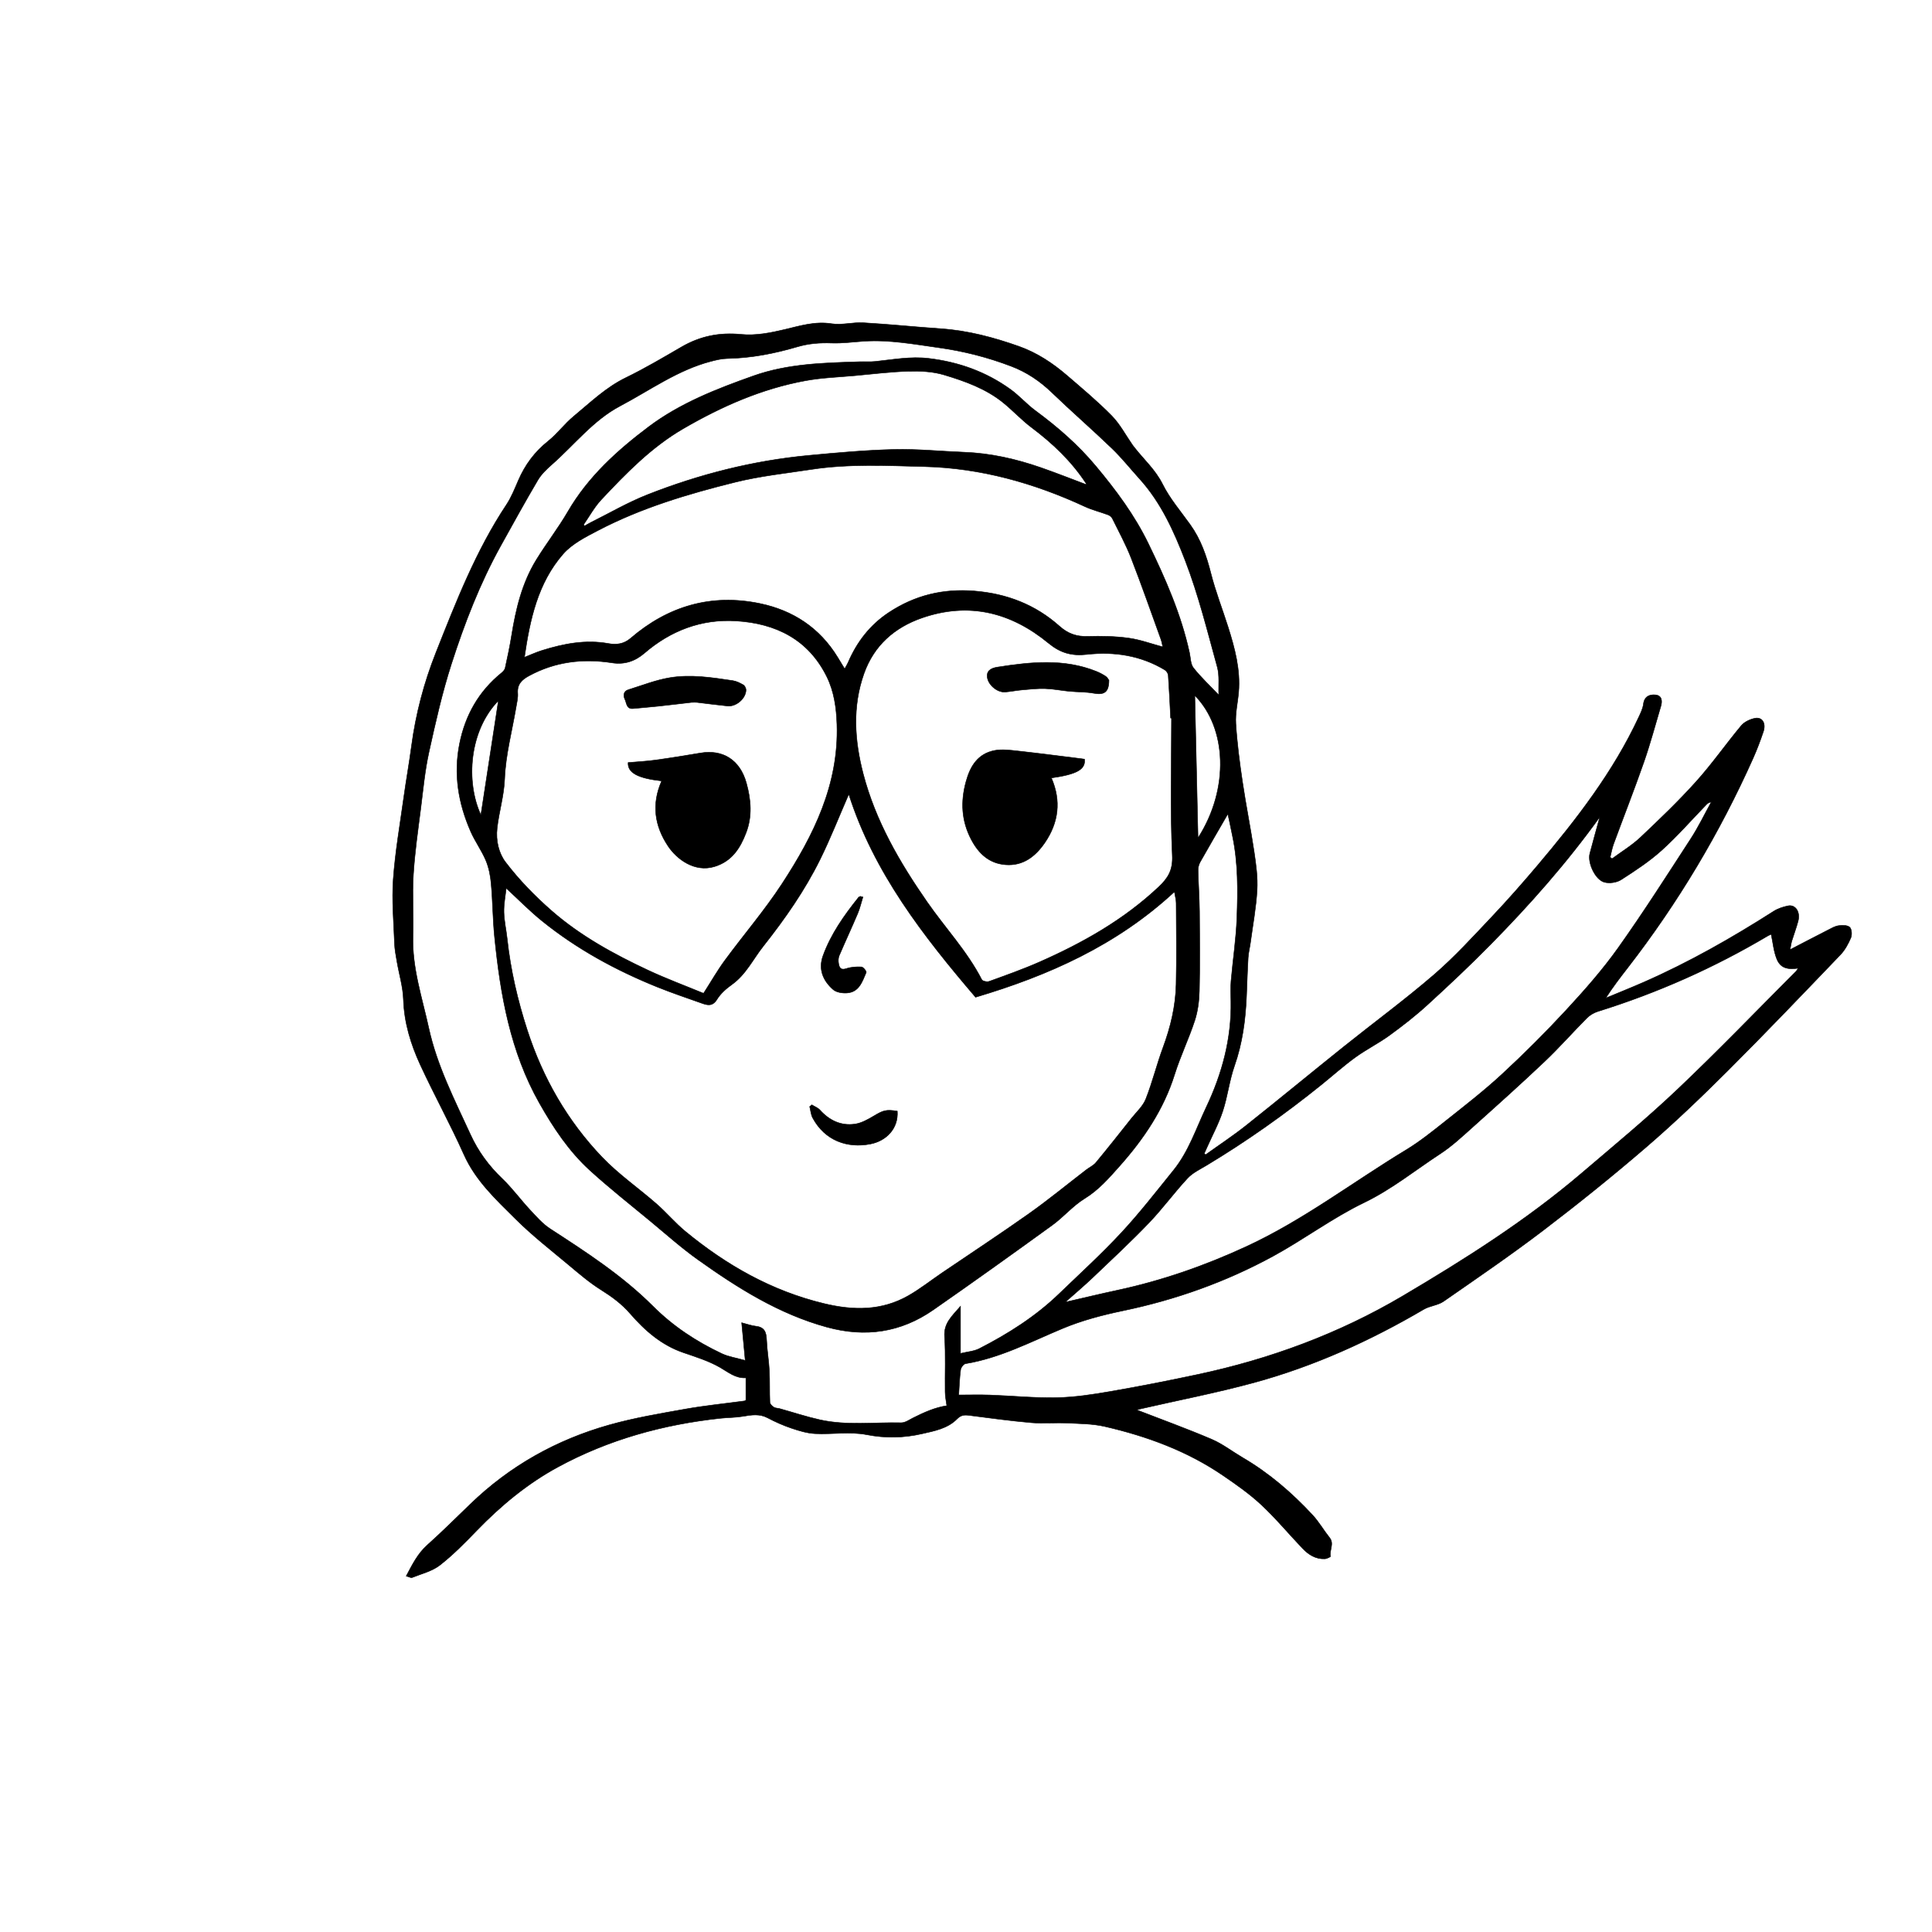 <?xml version="1.0" encoding="UTF-8"?>
<svg id="Layer_1" xmlns="http://www.w3.org/2000/svg" viewBox="0 0 1000 1000">
  <defs>
    <style>
      .cls-1 {
        stroke: #000;
        stroke-miterlimit: 10;
        stroke-width: .25px;
      }
    </style>
  </defs>
  <path class="cls-1" d="M624.02,597.68c6.98-5.01,14.18-9.75,20.9-15.08,16.99-13.48,33.7-27.29,50.63-40.85,15.54-12.45,31.62-24.26,46.69-37.25,10.69-9.22,20.27-19.76,30-30.04,8.13-8.59,15.95-17.49,23.59-26.52,20.12-23.8,39.17-48.37,52.43-76.86,1-2.14,2.09-4.39,2.38-6.69.5-3.95,3.2-5.01,6.2-4.72,3.31.32,3.65,3.06,2.82,5.84-2.87,9.64-5.45,19.38-8.76,28.87-4.97,14.25-10.5,28.31-15.71,42.48-.81,2.2-1.19,4.55-1.77,6.83.32.26.64.53.96.79,4.94-3.66,10.29-6.88,14.72-11.06,9.88-9.32,19.71-18.75,28.78-28.83,8.29-9.21,15.42-19.46,23.37-28.99,1.6-1.92,4.49-3.28,7.01-3.81,3.86-.81,5.94,2.52,4.44,6.96-1.56,4.63-3.29,9.22-5.28,13.68-17.28,38.68-38.84,74.81-64.78,108.32-3.93,5.07-7.86,10.14-11.51,15.85,6.59-2.75,13.22-5.39,19.75-8.26,23.42-10.29,45.58-22.91,67.13-36.66,2.19-1.4,4.85-2.27,7.41-2.81,3.9-.82,6.53,3.13,5.27,7.91-.91,3.45-2.19,6.81-3.24,10.22-.33,1.07-.46,2.21-.93,4.54,7.22-3.74,13.4-6.98,19.62-10.15,1.76-.9,3.57-1.99,5.46-2.26,1.93-.28,4.59-.32,5.8.78,1.06.96,1.26,3.94.59,5.51-1.33,3.14-3.07,6.33-5.4,8.77-19.31,20.13-38.57,40.31-58.31,60.01-13.63,13.6-27.57,26.95-42.15,39.51-17.33,14.93-35.18,29.29-53.37,43.15-16.79,12.79-34.25,24.71-51.6,36.75-2.94,2.04-7.08,2.26-10.21,4.1-27.67,16.24-56.7,29.41-87.64,37.87-19.49,5.32-39.38,9.15-59.09,13.67-.89.2-1.74.6-1.68.58,12.48,4.84,25.67,9.61,38.55,15.11,5.69,2.43,10.73,6.37,16.12,9.53,13.62,7.98,25.45,18.15,36.13,29.66,3.32,3.57,5.79,7.92,8.84,11.76,2.53,3.17-.21,6.49.5,9.71.05.21-1.91,1.2-2.96,1.25-4.73.21-8.42-2.16-11.51-5.39-7.16-7.49-13.8-15.52-21.36-22.58-6.02-5.62-12.87-10.42-19.7-15.09-18.64-12.76-39.51-20.41-61.33-25.44-6.36-1.46-13.1-1.46-19.68-1.77-6.11-.29-12.28.33-18.36-.2-10.74-.94-21.45-2.39-32.15-3.78-2.52-.33-4.27-.19-6.33,1.9-4.86,4.92-11.63,6.15-18.08,7.62-9.48,2.17-18.83,2.38-28.66.47-8.58-1.67-17.75-.1-26.63-.53-4.12-.2-8.27-1.46-12.23-2.8-4.25-1.43-8.4-3.27-12.37-5.37-4.23-2.24-8.35-1.55-12.71-.8-3.8.66-7.72.59-11.57,1-29.69,3.18-58.04,10.99-84.36,25.29-15.77,8.57-29.45,19.93-41.92,32.82-6.07,6.28-12.24,12.59-19.11,17.94-4.01,3.12-9.47,4.43-14.34,6.39-.65.26-1.67-.39-3.07-.76,3.18-5.99,5.91-11.56,10.81-15.96,7.62-6.84,14.9-14.05,22.26-21.17,20.54-19.9,44.79-33.45,72.17-41.14,12.82-3.6,26.05-5.82,39.18-8.16,10.18-1.81,20.5-2.83,30.75-4.22.21-.03.4-.28.65-.46v-11.5c-5.39.32-9.05-2.9-13.32-5.36-5.88-3.39-12.57-5.47-19.05-7.69-11.31-3.87-19.93-11.43-27.5-20.16-4.42-5.11-9.54-8.84-15.18-12.37-5.87-3.68-11.2-8.26-16.54-12.73-9.35-7.82-19.02-15.34-27.64-23.92-10.1-10.05-20.66-19.77-26.73-33.35-7.03-15.73-15.39-30.86-22.61-46.51-4.9-10.62-8.3-21.73-8.7-33.72-.22-6.56-2.22-13.06-3.34-19.6-.54-3.14-1.16-6.31-1.27-9.48-.4-11.02-1.44-22.1-.66-33.05,1.01-14.16,3.46-28.22,5.42-42.3,1.24-8.94,2.84-17.82,4.03-26.76,2.22-16.65,6.48-32.84,12.64-48.36,10.44-26.32,20.71-52.79,36.52-76.6,2.55-3.85,4.29-8.27,6.14-12.54,3.47-8.03,8.42-14.74,15.34-20.26,4.82-3.84,8.58-9.01,13.34-12.94,8.62-7.12,16.65-14.96,26.97-19.97,9.86-4.79,19.33-10.41,28.83-15.92,9.66-5.6,19.66-7.62,30.97-6.49,7.35.74,15.16-.81,22.47-2.55,8.03-1.91,15.68-4.32,24.23-2.98,5.31.83,10.97-.82,16.42-.5,13.46.78,26.88,2.17,40.33,3.1,13.89.96,27.16,4.51,40.18,9.11,9.38,3.32,17.57,8.75,25.05,15.2,7.83,6.75,15.8,13.39,23.02,20.76,4.3,4.39,7.25,10.09,10.81,15.19.31.44.65.85.98,1.27,4.89,6.24,10.81,11.49,14.51,18.9,3.76,7.54,9.44,14.13,14.38,21.06,5.41,7.58,8.35,16.07,10.62,25.05,2.39,9.44,5.98,18.58,8.93,27.89,3.46,10.94,6.43,21.99,5.45,33.65-.46,5.44-1.79,10.91-1.45,16.29.63,10.07,1.95,20.11,3.43,30.1,1.81,12.19,4.26,24.28,6.07,36.46.96,6.45,1.87,13.06,1.51,19.53-.51,9.11-2.21,18.15-3.43,27.22-.35,2.63-1.04,5.22-1.2,7.85-.4,6.69-.57,13.39-.86,20.09-.53,12.24-2.12,24.22-6.22,35.92-2.66,7.58-3.55,15.76-6.05,23.4-2.14,6.52-5.46,12.65-8.25,18.95-.45,1.02-.91,2.04-1.36,3.05.24.2.48.4.72.6ZM262.01,459.75c-.42,3.98-1.28,8.18-1.18,12.35.11,4.63,1.19,9.23,1.69,13.86,1.75,16.11,5.4,31.8,10.39,47.2,8.03,24.79,20.75,46.96,38.7,65.75,8.54,8.94,18.92,16.09,28.27,24.28,5.15,4.51,9.6,9.86,14.88,14.2,21.27,17.51,44.68,30.83,71.82,37.35,15.22,3.66,29.75,3.78,43.56-4.08,6.08-3.46,11.62-7.86,17.43-11.81,15.05-10.22,30.26-20.21,45.11-30.72,10.12-7.17,19.71-15.07,29.55-22.63,1.66-1.28,3.73-2.2,5.03-3.77,6.26-7.55,12.33-15.25,18.43-22.94,2.57-3.24,5.91-6.22,7.37-9.92,3.44-8.72,5.67-17.91,8.93-26.71,3.92-10.58,6.5-21.4,6.76-32.63.32-14.01.11-28.04.04-42.06,0-1.76-.53-3.51-.91-5.88-29.85,27.68-65.2,43.37-102.92,54.57-27.11-31.73-52.69-64.56-65.63-105.09-5,11.46-9.44,22.79-14.8,33.67-7.98,16.19-18.32,30.95-29.5,45.09-5.29,6.69-8.98,14.65-16.25,19.81-2.92,2.08-5.82,4.65-7.67,7.65-2.26,3.66-4.82,3.07-7.79,2.01-7.73-2.75-15.52-5.36-23.13-8.43-21.43-8.65-41.59-19.62-59.61-34.17-6.53-5.27-12.44-11.33-18.55-16.96ZM630.84,359.61c-.21-4.88.45-9.89-.78-14.37-5.1-18.48-9.71-37.22-16.58-55.06-5.78-15-12.48-30.01-23.6-42.28-4.78-5.27-9.22-10.89-14.34-15.81-10.18-9.8-20.87-19.06-31.04-28.86-6.18-5.96-13-10.57-21.01-13.63-12.18-4.66-24.73-7.86-37.6-9.65-12.8-1.78-25.58-4.19-38.62-3.34-5.6.37-11.23,1.15-16.81.95-6.08-.22-11.9.22-17.78,1.95-11.87,3.49-23.97,5.85-36.43,6.07-2.74.05-5.51.74-8.19,1.43-17.28,4.48-31.66,15-47.12,23.16-13.89,7.33-23.66,20.06-35.33,30.31-2.69,2.37-5.42,4.98-7.22,8.02-6.61,11.21-12.89,22.61-19.2,33.99-10.77,19.44-18.76,40.11-25.53,61.17-4.81,14.95-8.27,30.36-11.65,45.72-2.08,9.44-2.98,19.14-4.19,28.75-1.45,11.48-3.14,22.96-3.85,34.5-.65,10.56.13,21.19-.21,31.78-.54,16.5,4.75,32.01,8.18,47.74,4.22,19.36,13.32,37.1,21.56,55.06,4.03,8.79,9.5,16.22,16.46,22.87,5.2,4.97,9.48,10.89,14.4,16.17,3.24,3.48,6.48,7.21,10.41,9.77,18.66,12.11,37.36,24.23,53.15,40.01,10.49,10.49,22.51,18.39,35.75,24.63,3.46,1.63,7.43,2.19,12.06,3.5-.68-7.25-1.25-13.26-1.84-19.52,2.76.7,5.07,1.55,7.43,1.82,4.47.5,5.32,3.24,5.47,7.13.21,5.32,1.15,10.6,1.42,15.92.28,5.43.05,10.88.28,16.31.04.9,1.17,1.97,2.06,2.55.82.53,2.02.46,3.03.74,6.95,1.94,13.82,4.21,20.85,5.78,13.87,3.08,28.01,1.2,42.03,1.52,2.02.05,4.13-1.48,6.1-2.48,5.71-2.88,11.5-5.45,17.5-6.34-.28-2.21-.82-4.67-.85-7.14-.14-9.57.34-19.17-.3-28.7-.45-6.8,3.68-10.38,8.24-15.62v24.41c3.67-.9,7.01-1.1,9.74-2.5,14.93-7.65,29.04-16.57,41.19-28.27,10.87-10.47,22.05-20.66,32.31-31.7,9.55-10.28,18.18-21.43,27.02-32.35,7.84-9.69,11.67-21.53,16.92-32.59,8.23-17.35,13.14-35.51,12.79-54.88-.06-3.5-.23-7.03.07-10.51.94-10.89,2.62-21.74,3.02-32.63.52-14.18.67-28.42-2.29-42.45-.44-2.07-.84-4.14-1.28-6.21-.39-1.88-.81-3.75-1.11-5.15-4.78,8.27-9.58,16.48-14.26,24.77-.71,1.26-1.18,2.86-1.15,4.3.14,7.11.66,14.21.73,21.31.13,13.75.24,27.51-.07,41.26-.12,5.12-.78,10.42-2.36,15.26-3.08,9.44-7.46,18.45-10.43,27.92-5.69,18.17-16.02,33.42-28.47,47.42-5.49,6.17-10.84,12.37-18.14,16.85-6.1,3.74-10.9,9.53-16.75,13.77-20.4,14.78-40.89,29.45-61.58,43.84-16.81,11.69-35.16,14.37-55.05,8.92-24.84-6.81-46.11-20.22-66.71-34.89-8.58-6.11-16.48-13.18-24.61-19.91-10.51-8.7-21.25-17.15-31.33-26.33-10.84-9.87-18.92-22.04-26.11-34.74-15.12-26.7-20.27-56.14-23.26-86.1-.92-9.18-.95-18.44-1.77-27.62-.36-4.05-1.17-8.23-2.73-11.96-2.17-5.17-5.59-9.81-7.85-14.96-6.4-14.56-8.94-29.66-5.76-45.52,2.98-14.8,9.98-27.1,21.75-36.64.79-.64,1.65-1.58,1.85-2.52,1.22-5.57,2.42-11.15,3.32-16.78,2.2-13.7,5.4-27.11,12.72-39.07,5.22-8.52,11.4-16.46,16.42-25.09,10.48-18.02,25.55-31.65,41.85-43.91,16.28-12.24,35.18-19.59,54.24-26.35,17.75-6.29,36.31-6.7,54.82-7.3,2.69-.09,5.41.14,8.08-.13,9.24-.96,18.36-2.72,27.8-1.59,15.49,1.85,29.66,6.92,42.27,16.01,4.56,3.28,8.33,7.64,12.85,10.98,11.46,8.46,22.05,17.61,31.28,28.66,10.5,12.57,20.1,25.43,27.3,40.27,8.82,18.18,16.91,36.53,21.24,56.36.59,2.69.52,5.95,2.07,7.91,3.84,4.87,8.44,9.14,13.05,13.99ZM916.77,483.57c-.17.08-1.02.4-1.79.86-27.77,16.47-57.07,29.49-87.9,39.09-2.05.64-4.15,1.86-5.66,3.38-7.41,7.44-14.36,15.36-21.98,22.58-12.09,11.46-24.5,22.58-36.91,33.69-5.47,4.89-10.89,10-16.99,13.99-13.08,8.55-25.17,18.41-39.52,25.33-16.35,7.89-31.1,19-47.09,27.71-24.44,13.32-50.45,22.58-77.79,28.26-10.56,2.2-21.18,5-31.09,9.14-16.49,6.88-32.35,15.28-50.27,18.23-1.04.17-2.4,1.97-2.56,3.16-.57,4.25-.69,8.55-.99,13.04,5.37,0,10.77-.16,16.15.03,11.54.42,23.09,1.6,34.62,1.36,9.26-.19,18.56-1.61,27.72-3.2,15.13-2.61,30.21-5.59,45.22-8.79,37.45-7.98,73.06-21.11,106.02-40.58,32.31-19.09,64.05-39.18,92.71-63.63,16.73-14.28,33.73-28.31,49.67-43.43,20.92-19.84,40.92-40.64,61.3-61.04.38-.38.63-.91,1.09-1.59-5.92.84-9.28-.3-11.12-4.92-1.57-3.95-1.93-8.37-2.85-12.66ZM364.16,514.16c3.91-6.1,7.17-11.84,11.06-17.12,9.78-13.31,20.62-25.9,29.62-39.7,16.3-24.97,29.39-51.28,28.36-82.44-.29-8.63-1.48-16.98-5.23-24.61-9.52-19.35-26.42-27.64-46.97-28.89-17.92-1.09-33.82,4.95-47.45,16.68-4.89,4.21-10.33,6-16.76,5-15.02-2.32-29.41-.64-42.97,6.72-3.73,2.02-6.2,4.36-5.85,9.03.18,2.34-.43,4.76-.83,7.12-2.09,12.4-5.44,24.74-5.93,37.19-.35,8.78-2.92,16.93-3.89,25.45-.76,6.68.91,13.13,4.3,17.59,7.01,9.23,15.29,17.72,24.05,25.36,14.78,12.89,31.97,22.29,49.66,30.59,9.45,4.43,19.27,8.06,28.84,12.02ZM271.44,340.21c3.23-1.27,6.13-2.62,9.16-3.56,11.21-3.49,22.53-5.7,34.4-3.55,3.9.7,7.82.34,11.33-2.67,19.38-16.68,41.72-23.28,66.92-18.07,17.17,3.55,30.97,12.58,40.29,27.8,1.14,1.87,2.27,3.75,3.66,6.03.77-1.42,1.35-2.3,1.76-3.25,4.56-10.64,11.34-19.46,21.08-25.9,13.47-8.9,28.07-12.46,44.3-11.14,16.84,1.37,31.6,7.09,44.1,18.25,4.35,3.88,8.82,5.41,14.55,5.24,7.03-.21,14.16-.07,21.12.87,5.96.81,11.74,2.96,17.76,4.57-.34-1.4-.53-2.71-.98-3.93-5.09-14.04-10-28.16-15.42-42.07-2.73-7.01-6.37-13.66-9.7-20.43-.4-.82-1.35-1.6-2.23-1.92-3.96-1.49-8.13-2.48-11.95-4.25-26.42-12.25-54.06-19.99-83.21-20.72-19.44-.49-38.99-1.51-58.37,1.45-13.22,2.02-26.62,3.43-39.56,6.65-24.39,6.07-48.52,13.25-70.94,24.97-6.43,3.36-13.44,6.89-18.06,12.19-13.09,15.01-17.16,33.89-20,53.43ZM606.38,371.67c-.16,0-.32-.01-.47-.02-.38-7.36-.71-14.73-1.22-22.09-.07-.98-.88-2.26-1.72-2.77-12.47-7.56-26.33-9.63-40.39-8.05-7.97.9-13.81-.85-19.83-5.81-19.37-15.94-41.13-21.52-65.44-13.13-14.36,4.96-24.95,14.32-30.09,28.8-6.09,17.15-4.93,34.59-.43,51.89,6.37,24.46,18.88,45.91,33.15,66.44,9.34,13.43,20.68,25.45,28.24,40.15.4.78,2.72,1.27,3.78.89,8.71-3.17,17.48-6.26,25.95-9.99,22.51-9.92,43.76-21.89,61.83-38.92,4.8-4.53,7.42-8.63,7.05-16.31-1.13-23.65-.41-47.39-.41-71.09ZM828.09,422.81c-17.35,24.13-36.41,45.57-56.55,66.05-10.57,10.75-21.58,21.09-32.71,31.26-6.18,5.65-12.84,10.84-19.62,15.77-5.66,4.12-12.03,7.27-17.7,11.39-6.15,4.46-11.82,9.57-17.75,14.34-18.81,15.15-38.49,29.08-59.2,41.54-3.42,2.06-7.24,3.85-9.88,6.69-6.92,7.44-12.93,15.73-19.95,23.06-9.31,9.71-19.17,18.88-28.91,28.16-4.61,4.4-9.5,8.51-14.45,12.92,9.31-2.14,18.26-4.3,27.25-6.23,23.02-4.96,45.06-12.66,66.45-22.54,29.45-13.6,55.12-33.33,82.66-50,7.14-4.32,13.73-9.63,20.29-14.84,9.94-7.9,20.03-15.7,29.34-24.31,11.56-10.69,22.73-21.84,33.42-33.4,9.45-10.22,18.73-20.75,26.78-32.06,13.11-18.43,25.28-37.53,37.6-56.51,3.94-6.07,7.09-12.64,10.6-18.98-1.26.18-1.96.73-2.57,1.36-7.68,7.92-14.96,16.29-23.14,23.66-6.39,5.76-13.71,10.56-20.98,15.22-2.27,1.46-5.98,1.98-8.61,1.29-4.75-1.25-8.82-10.05-7.57-14.86,1.56-5.98,3.25-11.92,5.18-18.97ZM302.03,271.64c.21.18.43.37.64.55,1.01-.58,2-1.2,3.03-1.72,9.77-4.86,19.27-10.42,29.39-14.41,26.83-10.57,54.64-17.63,83.41-20.34,14.75-1.39,29.55-2.73,44.35-3.09,12.04-.29,24.11.97,36.17,1.43,13.66.51,26.82,3.49,39.66,7.95,7.94,2.76,15.77,5.87,23.71,8.85-.12-.31-.18-.56-.31-.75-7.52-11.44-17.26-20.67-28.17-28.86-5.13-3.86-9.54-8.66-14.53-12.73-9.01-7.34-19.85-11.21-30.73-14.48-5.75-1.73-12.14-2.04-18.21-1.88-9.32.25-18.61,1.42-27.91,2.27-8.48.77-17.05,1.06-25.4,2.57-22.76,4.13-43.66,13.36-63.52,24.9-16.41,9.54-29.57,23.04-42.41,36.75-3.59,3.84-6.16,8.63-9.2,12.99ZM618.43,359.97c.56,24.97,1.11,49.42,1.66,73.75,16.44-25.63,14.87-57.06-1.66-73.75ZM248.9,421.83c3.01-19.63,6.01-39.18,9.07-59.17-15.18,15.57-16.99,41.97-9.07,59.17Z"/>
  <path class="cls-1" d="M446.63,464.38c-.88,2.81-1.53,5.72-2.67,8.43-3.1,7.32-6.47,14.53-9.59,21.84-.5,1.16-.54,2.68-.33,3.95.35,2.08.97,3.76,3.99,2.75,2.46-.83,5.25-1.02,7.87-.88.92.05,2.69,2.32,2.45,2.87-2.03,4.69-3.64,10.18-9.95,10.62-2.38.17-5.49-.3-7.16-1.76-5.26-4.59-7.77-10.54-5.23-17.54,4.09-11.27,10.94-20.91,18.36-30.18.22-.27.66-.37.99-.54.42.15.84.3,1.27.45Z"/>
  <path class="cls-1" d="M464.44,575.12c.65,9.03-5.74,15.44-13.96,17.02-11.8,2.27-23.4-1.62-29.82-13.49-.94-1.74-1.06-3.91-1.57-5.89.37-.3.74-.6,1.11-.9,1.42.88,3.12,1.49,4.19,2.68,4.88,5.41,10.91,8.3,18.08,7.28,3.46-.49,6.86-2.43,9.95-4.27,4.7-2.81,6.2-3.36,12.02-2.43Z"/>
  <path class="cls-1" d="M342.47,404.21c-12.42-1.37-17.67-4.27-17.35-9.51,4.61-.41,9.26-.63,13.86-1.26,7.86-1.08,15.7-2.34,23.52-3.67,11.58-1.97,20.48,3.46,23.83,15.54,2.4,8.67,3.1,17.18-.14,25.68-3.06,8.03-7.38,14.85-16.41,17.57-10.23,3.08-19.41-3.8-23.92-10.52-7.06-10.52-8.71-21.76-3.39-33.82Z"/>
  <path class="cls-1" d="M358.05,363.54c-5.25.61-11.19,1.33-17.14,1.97-4.38.47-8.78.81-13.16,1.24-3.61.35-3.38-2.96-4.32-4.84-.91-1.82-.75-4.12,1.78-4.91,7.13-2.21,14.18-5.02,21.49-6.23,10.84-1.81,21.77-.09,32.57,1.52,1.9.28,3.77,1.22,5.46,2.21.75.43,1.41,1.73,1.4,2.63-.06,4.37-5.07,8.73-9.53,8.29-5.29-.52-10.55-1.25-15.83-1.86-.66-.08-1.34-.01-2.72-.01Z"/>
  <path class="cls-1" d="M561.34,392.94c.65,5.28-3.95,7.86-17.15,9.72,5.16,11.85,3.76,23.13-3.44,33.6-4.83,7.02-11.21,12.03-20.3,11.32-8.43-.66-13.89-5.72-17.73-13.03-5.09-9.68-5.57-19.54-2.72-29.98,2.22-8.12,6.17-14.48,14.85-16.14,3.79-.72,7.91-.17,11.83.26,10.94,1.2,21.84,2.63,32.76,3.98.65.08,1.3.18,1.9.27Z"/>
  <path class="cls-1" d="M573.98,352.07c-.01,6.21-2.42,7.76-7.89,6.75-4.07-.75-8.31-.6-12.46-.99-4.23-.4-8.43-1.27-12.66-1.41-3.98-.13-7.99.33-11.97.68-2.91.25-5.78.86-8.69,1.09-4.19.33-9.12-3.86-9.34-8.14-.19-3.58,3.18-4.42,5.48-4.78,17.12-2.66,34.28-4.47,51,2.23,1.71.69,3.38,1.57,4.91,2.6.84.56,1.34,1.63,1.61,1.98Z"/>
</svg>
